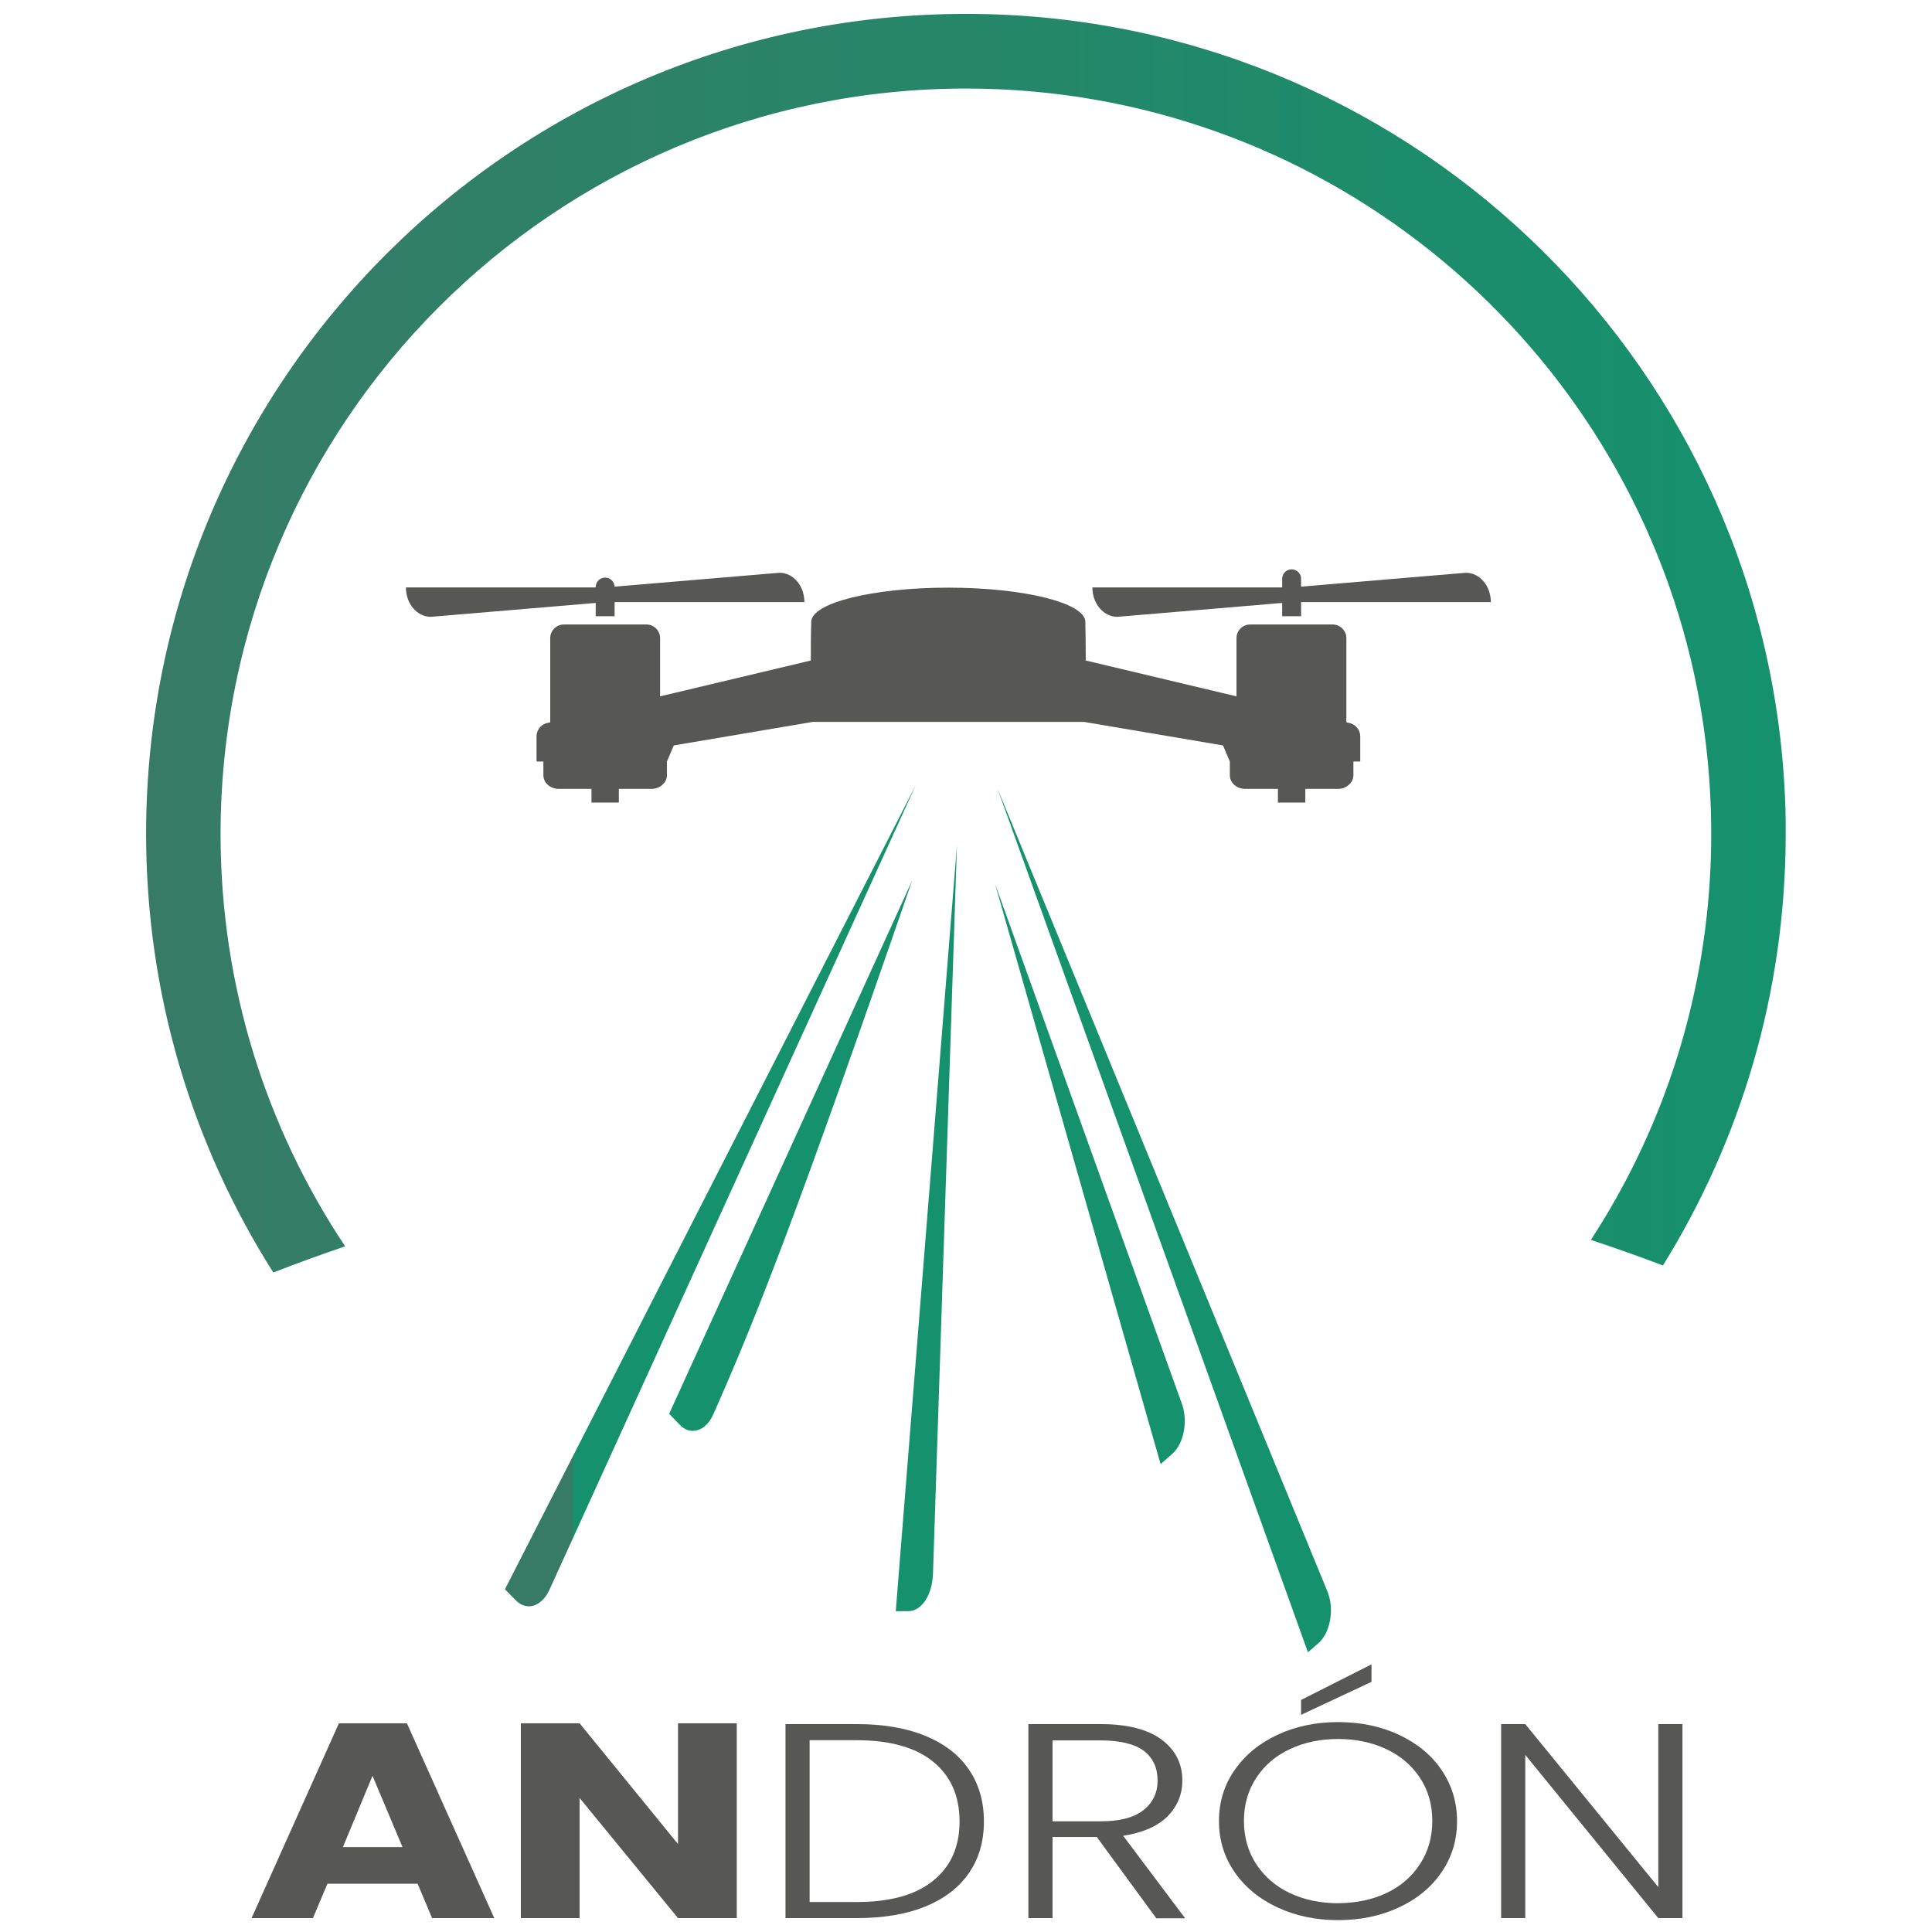 <svg xmlns="http://www.w3.org/2000/svg" xmlns:xlink="http://www.w3.org/1999/xlink" id="Layer_1" x="0px" y="0px" width="960px" height="960px" viewBox="0 0 960 960" style="enable-background:new 0 0 960 960;" xml:space="preserve"><style type="text/css">	.st0{fill-rule:evenodd;clip-rule:evenodd;fill:url(#SVGID_1_);}	.st1{fill:#575756;}	.st2{fill:url(#SVGID_2_);}</style><linearGradient id="SVGID_1_" gradientUnits="userSpaceOnUse" x1="72.637" y1="319.576" x2="887.363" y2="319.576">	<stop offset="0" style="stop-color:#377B67"></stop>	<stop offset="1" style="stop-color:#15916D"></stop></linearGradient><path class="st0" d="M886.6,389.4C873.8,176,696.6,6.9,480,6.9C255.1,6.9,72.6,189.3,72.6,414.3c0,80.2,23.2,154.9,63.2,218 c11.8-4.6,23.7-8.9,35.7-13c-39.1-58.7-61.9-129.2-61.9-204.9C109.7,209.8,275.5,44,480,44c174.8,0,321.3,121.1,360.2,283.9 c6.6,27.7,10.1,56.6,10.1,86.4c0,7.7-0.2,15.3-0.7,22.9c-4,65.8-25.2,126.9-59.1,178.9c12,4,24,8.2,35.8,12.7 c38.5-62,60.8-135.1,61-213.4v-1.2C887.4,405.9,887.1,397.6,886.6,389.4z"></path><g>	<g>		<path class="st1" d="M296,306.2h9.4v-7h94.3c0-8.1-5.5-14.6-12.4-14.6l-81.9,6.9c-0.1-2.5-2.2-4.5-4.7-4.5c-2.6,0-4.7,2.1-4.7,4.7   v0.2h-94.3c0,8.1,5.5,14.6,12.4,14.6l81.9-6.9V306.2z"></path>		<path class="st1" d="M671.1,359.4l-2.1-0.5v-41.8c0-3.8-3.1-6.8-6.8-6.8h-15.8h-9.4h-15.8c-3.8,0-6.8,3.1-6.8,6.8V346l-6.8-1.6   l0,0l-68.1-16.2c0-0.9,0-1.7,0-2.6c0-5.4-0.1-10.8-0.2-16.1l0-0.5c0-9.4-30.5-17-68.1-17c-37.6,0-68.1,7.6-68.1,17l0,0.5   c-0.2,5.3-0.2,10.7-0.2,16.1c0,0.9,0,1.8,0,2.6l-68.1,16.2h0L328,346v-28.9c0-3.8-3.1-6.8-6.8-6.8h-15.8H296h-15.8   c-3.8,0-6.8,3.1-6.8,6.8v41.8l-2.1,0.5c-2.7,0.9-4.7,3.5-4.7,6.5v12.5h3.4v6.8c0,3.8,3.4,6.8,7.7,6.8h16.2v6.8h13.6v-6.8h16.2   c4.2,0,7.7-3.1,7.7-6.8v-6.8l3.4-8l69.1-11.7l0,0l134.7,0l0,0l0,0l0,0c0,0,0,0,0,0l69.1,11.7l3.4,8v6.8c0,3.8,3.4,6.8,7.7,6.8H635   v6.8h13.6v-6.8h16.2c4.2,0,7.7-3.1,7.7-6.8v-6.8h3.4v-12.5C675.9,362.9,673.9,360.3,671.1,359.4z"></path>	</g>	<path class="st1" d="M555.2,306.5l81.9-6.9v6.6h9.4v-7h94.3c0-8-5.5-14.6-12.4-14.6l-81.9,6.9v-3.9c0-2.6-2.1-4.7-4.7-4.7  s-4.7,2.1-4.7,4.7v4.3h-94.3C542.8,300,548.4,306.5,555.2,306.5z"></path></g><linearGradient id="SVGID_2_" gradientUnits="userSpaceOnUse" x1="284.128" y1="605.482" x2="285.27" y2="605.482">	<stop offset="0" style="stop-color:#377B67"></stop>	<stop offset="1" style="stop-color:#15916D"></stop></linearGradient><path class="st2" d="M250.9,789.7l5.4,5.5c5.4,5.5,12.9,3.1,16.7-5.2L455.1,390L250.9,789.7z M495.6,391.7L649.9,821l5.1-4.4 c3-2.6,5-6.6,5.9-11.6c0.9-5.1,0.4-9.9-1.3-14.2L495.6,391.7z M445.1,800.6l6,0c3.4,0,6.4-1.8,8.8-5.5c2.4-3.7,3.5-8.2,3.7-13.3 l11.9-361.7L445.1,800.6z M453.3,437.4L332.5,702.5l5.2,5.4c2.7,2.8,5.7,3.7,9,2.7c3.3-1,5.9-3.7,7.8-8 C376.2,653.8,396.7,601.3,453.3,437.4z M576.7,727.5l5.7-5c5.8-5,8-16.2,4.9-24.9l-92.9-258.5L576.7,727.5z"></path><g>	<path class="st1" d="M207.5,936h-44.8l-7.2,17.1H125l43.4-96.8h33.8l43.4,96.8h-30.9L207.5,936z M200,917.8l-14.9-35.4l-14.7,35.4  H200z"></path>	<path class="st1" d="M366.1,953.1h-29.2L288,893.4v59.7h-29.2v-96.8H288l48.9,60v-60h29.2V953.1z"></path>	<path class="st1" d="M459.7,862.5c9.5,3.9,16.7,9.4,21.7,16.7c5,7.3,7.5,15.9,7.5,25.9c0,9.9-2.5,18.5-7.5,25.7  c-5,7.2-12.2,12.7-21.7,16.6c-9.5,3.8-20.8,5.7-34,5.7h-35.4v-96.4h35.4C438.9,856.7,450.2,858.6,459.7,862.5z M463.7,934.5  c8.7-7,13.1-16.8,13.1-29.4c0-12.7-4.4-22.6-13.1-29.7c-8.7-7.1-21.4-10.7-38-10.7h-23.4v80.4h23.4  C442.3,945.1,455,941.6,463.7,934.5z"></path>	<path class="st1" d="M574.5,953.1L545,912.8h-22v40.3h-12v-96.4h35.9c13.3,0,23.4,2.6,30.3,7.7c6.9,5.2,10.3,11.9,10.3,20.3  c0,7-2.5,12.9-7.4,17.9c-5,4.9-12.3,8.1-22,9.6l30.8,41H574.5z M522.9,905H547c9.3,0,16.4-1.8,21.1-5.5c4.7-3.7,7.1-8.6,7.1-14.8  c0-6.3-2.3-11.2-6.8-14.7c-4.6-3.4-11.7-5.2-21.5-5.2h-23.9V905z"></path>	<path class="st1" d="M634.8,947.8c-9-4.2-16.1-10-21.3-17.5c-5.2-7.5-7.8-16-7.8-25.4c0-9.5,2.6-18,7.8-25.4  c5.2-7.5,12.3-13.3,21.3-17.5c9-4.2,19-6.3,30.1-6.3c11.2,0,21.2,2.1,30.2,6.3c9,4.2,16.1,10,21.2,17.5c5.1,7.5,7.7,16,7.7,25.4  c0,9.5-2.6,18-7.7,25.4c-5.1,7.5-12.2,13.3-21.2,17.5c-9,4.2-19.1,6.3-30.2,6.3C653.9,954.1,643.8,952,634.8,947.8z M688.8,940.7  c7.1-3.3,12.6-8.1,16.7-14.3s6.2-13.4,6.2-21.6c0-8.2-2.1-15.4-6.2-21.5c-4.1-6.2-9.7-10.9-16.7-14.2c-7.1-3.3-15-5-23.9-5  c-8.9,0-16.9,1.7-23.9,5c-7.1,3.3-12.6,8-16.7,14.2c-4.1,6.2-6.2,13.3-6.2,21.5c0,8.2,2.1,15.4,6.2,21.6c4.1,6.2,9.7,11,16.7,14.3  c7.1,3.3,15,5,23.9,5C673.8,945.6,681.8,944,688.8,940.7z M681.5,835.7l-35,16.4v-7.4l35-17.7V835.7z"></path>	<path class="st1" d="M836,953.1h-12L757.9,872v81.1h-12v-96.4h12l66.1,81v-81h12V953.1z"></path></g></svg>